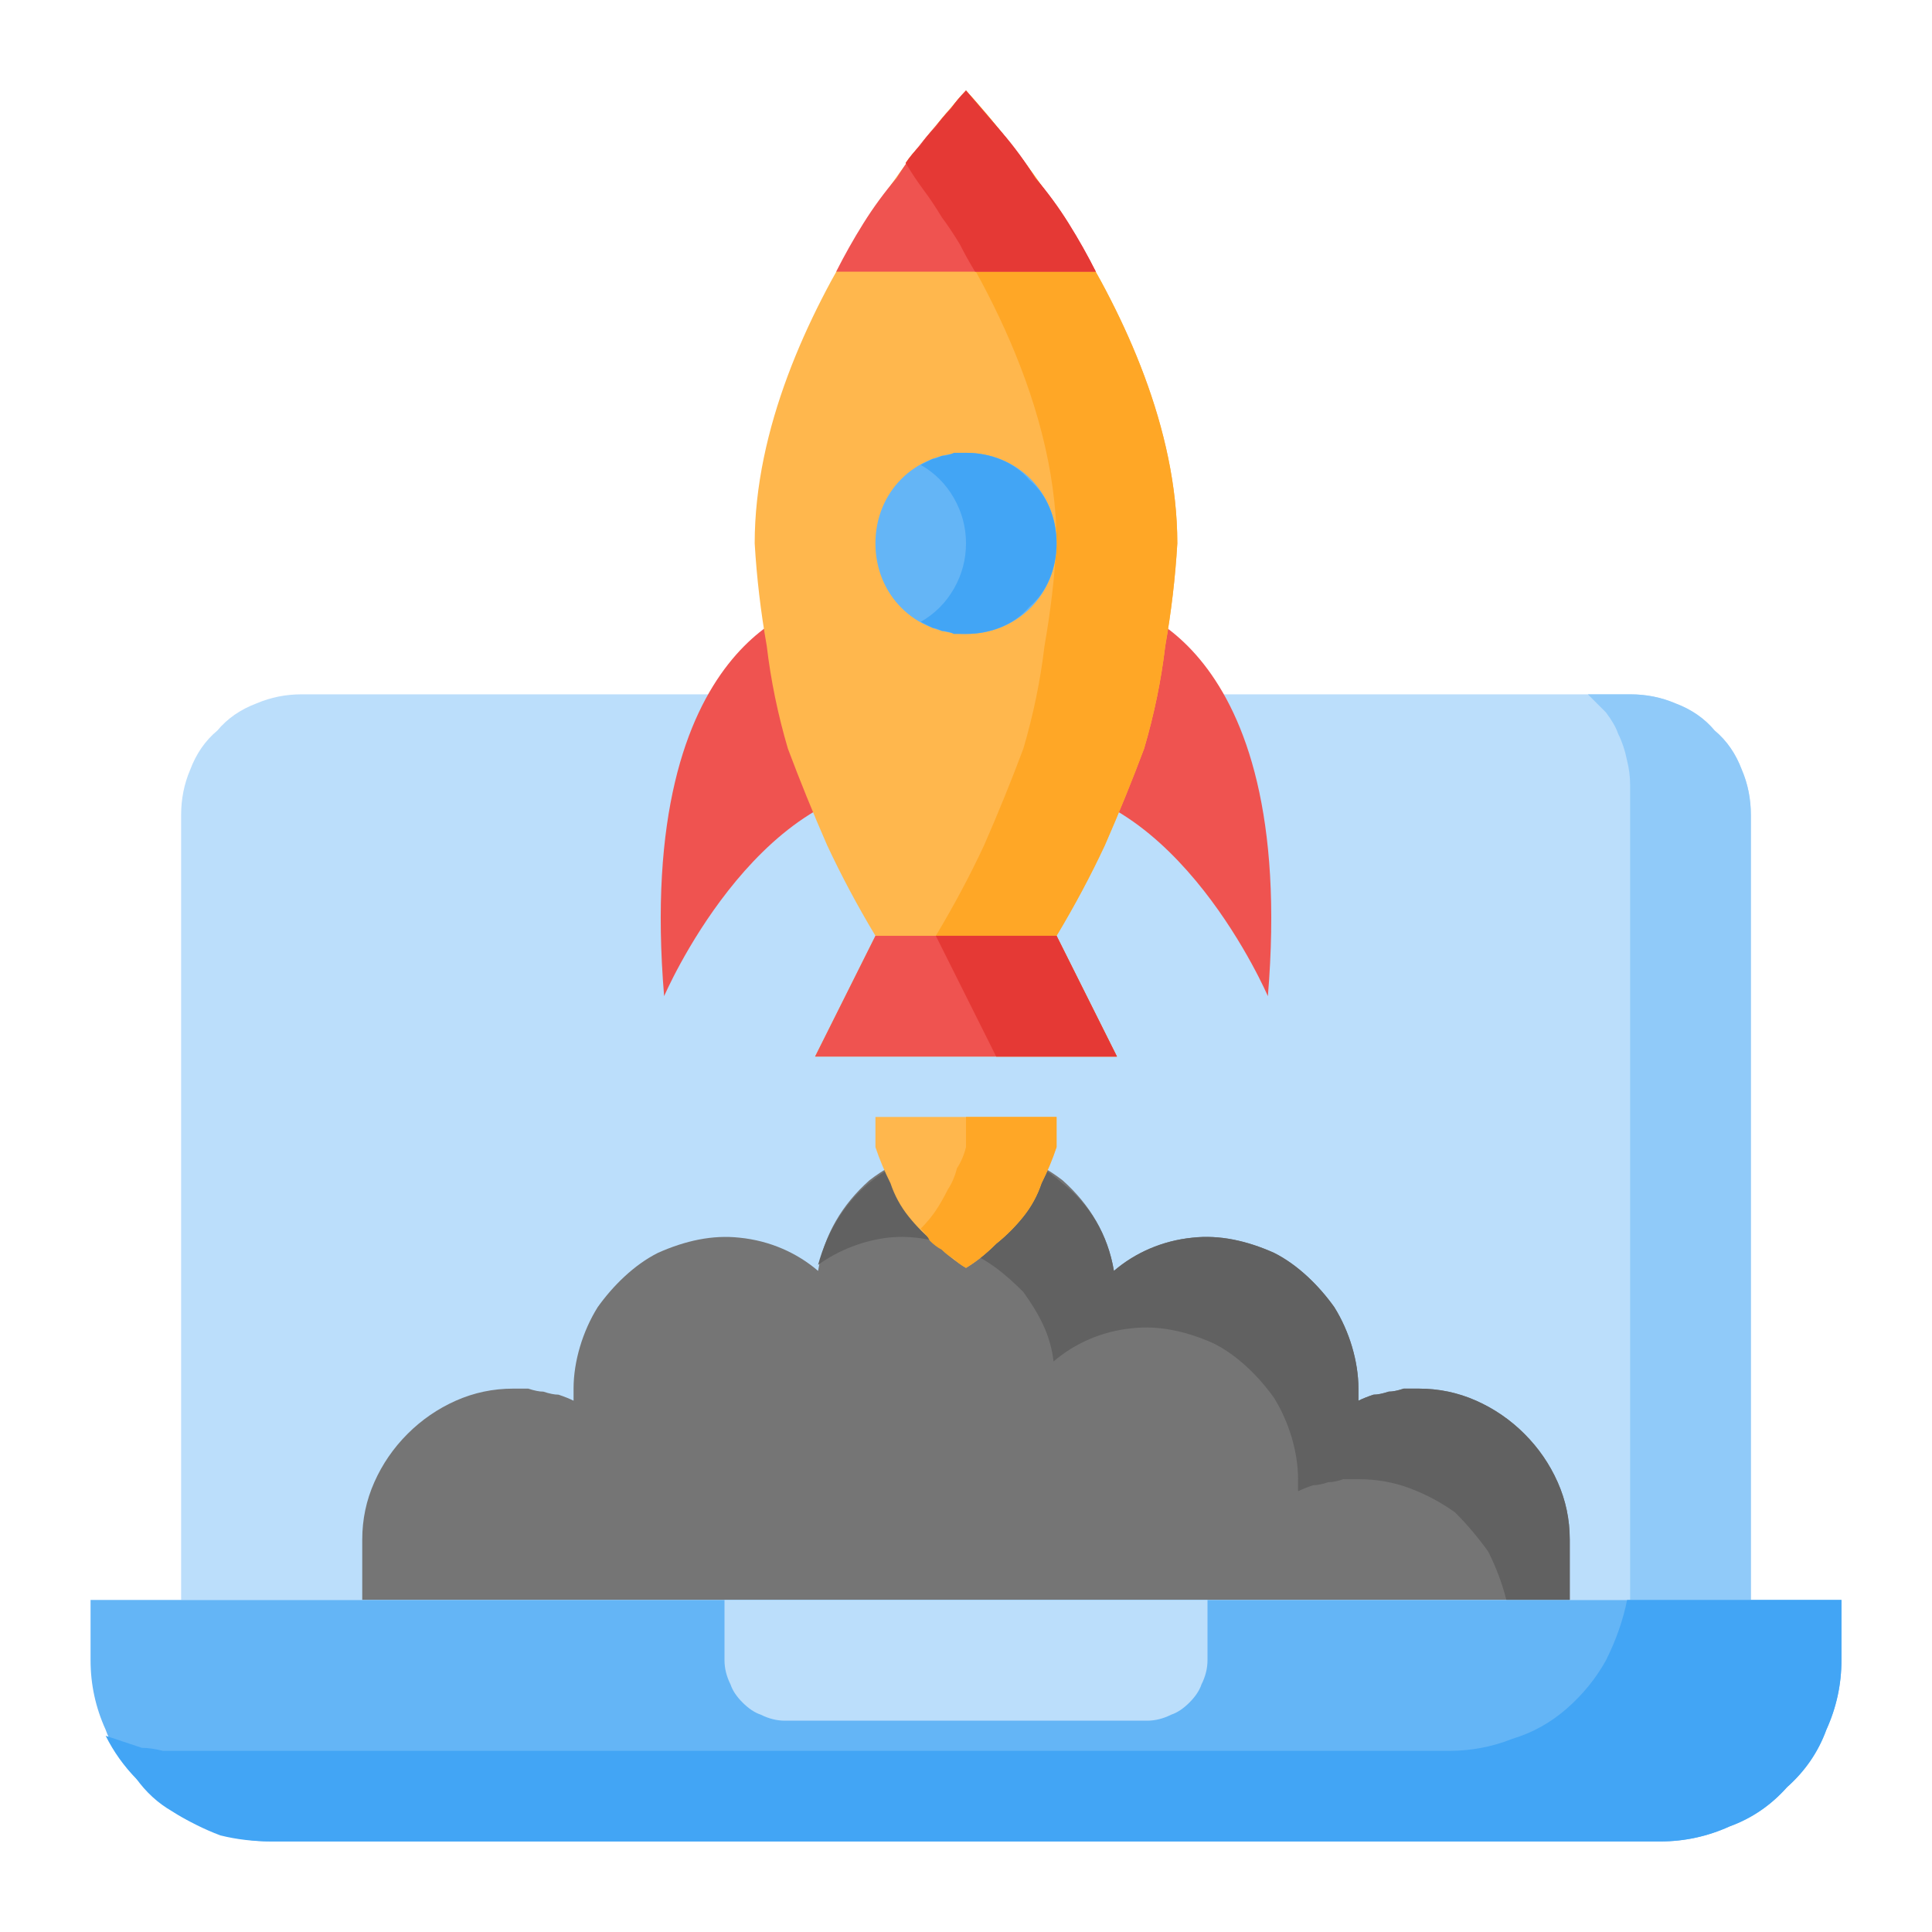 <svg xmlns="http://www.w3.org/2000/svg" viewBox="0 0 64 64" width="70" height="70"><style>.a{fill:#bbdefb}.b{fill:#90caf9}.c{fill:#757575}.d{fill:#616161}.e{fill:#64b5f6}.f{fill:#42a5f5}.g{fill:#ef5350}.h{fill:#ffb74d}.i{fill:#ffa726}.j{fill:#e53935}</style><path class="a" d="m58 53h-52v-26q0-0.8 0.3-1.5 0.3-0.8 0.9-1.3 0.5-0.6 1.3-0.9 0.7-0.3 1.5-0.3h44q0.8 0 1.5 0.3 0.8 0.3 1.3 0.9 0.6 0.5 0.9 1.3 0.3 0.7 0.3 1.5z"></path><path class="b" d="m54 23h-1.4q0.3 0.3 0.6 0.6 0.3 0.4 0.4 0.7 0.2 0.4 0.3 0.9 0.1 0.4 0.1 0.8v27h4v-26q0-0.8-0.3-1.5-0.3-0.8-0.9-1.3-0.5-0.6-1.3-0.9-0.7-0.3-1.5-0.3z"></path><path class="c" d="m52 51q0-1-0.4-1.9-0.4-0.9-1.1-1.6-0.7-0.7-1.6-1.1-0.9-0.4-1.9-0.4-0.3 0-0.5 0-0.3 0.1-0.5 0.1-0.3 0.1-0.5 0.1-0.3 0.1-0.5 0.2 0 0 0-0.1 0 0 0-0.1 0 0 0-0.1 0 0 0-0.1c0-0.9-0.3-1.9-0.8-2.7-0.5-0.7-1.2-1.4-2-1.8-0.9-0.4-1.8-0.6-2.7-0.5-1 0.1-1.9 0.5-2.6 1.1-0.2-1.2-0.8-2.2-1.7-3-0.9-0.7-2-1.1-3.2-1.1-1.2 0-2.3 0.4-3.2 1.1-0.9 0.8-1.5 1.8-1.7 3-0.7-0.6-1.6-1-2.6-1.1-0.9-0.1-1.8 0.1-2.7 0.5-0.8 0.4-1.5 1.1-2 1.8-0.5 0.8-0.8 1.8-0.8 2.7q0 0.1 0 0.1 0 0.1 0 0.1 0 0.1 0 0.1 0 0.1 0 0.1-0.2-0.1-0.5-0.2-0.2 0-0.5-0.1-0.2 0-0.5-0.1-0.2 0-0.5 0-1 0-1.9 0.4-0.9 0.4-1.6 1.1-0.7 0.7-1.1 1.6-0.4 0.9-0.4 1.9v2h40z"></path><path class="d" d="m52 51v2h-2.1q-0.2-0.8-0.6-1.6-0.5-0.7-1.1-1.3-0.7-0.5-1.5-0.8-0.8-0.3-1.7-0.3-0.3 0-0.5 0-0.3 0.1-0.5 0.1-0.3 0.1-0.5 0.1-0.3 0.1-0.5 0.2 0 0 0-0.1 0 0 0-0.1 0 0 0-0.1 0 0 0-0.1c0-0.9-0.3-1.9-0.8-2.7-0.5-0.7-1.2-1.4-2-1.8-0.9-0.4-1.8-0.6-2.7-0.5-1 0.1-1.9 0.5-2.6 1.1-0.1-0.9-0.5-1.6-1-2.3-0.6-0.6-1.2-1.1-2-1.4-0.8-0.3-1.6-0.5-2.5-0.4-0.8 0.1-1.6 0.4-2.3 0.9 0.3-1.1 0.9-2.1 1.8-2.8 0.9-0.7 2-1.1 3.2-1.1 1.1 0 2.2 0.4 3.1 1.2 0.9 0.7 1.5 1.7 1.7 2.9 0.7-0.6 1.6-1 2.6-1.1 0.9-0.1 1.8 0.1 2.7 0.5 0.8 0.4 1.5 1.1 2 1.8 0.5 0.8 0.8 1.8 0.8 2.7q0 0.1 0 0.1 0 0.1 0 0.1 0 0.1 0 0.1 0 0.1 0 0.1 0.2-0.1 0.5-0.2 0.2 0 0.5-0.1 0.2 0 0.5-0.1 0.2 0 0.5 0 1 0 1.9 0.4 0.9 0.4 1.6 1.1 0.7 0.7 1.1 1.6 0.4 0.9 0.4 1.9z"></path><path class="e" d="m55 61h-46q-1.2 0-2.3-0.5-1.1-0.4-1.9-1.3-0.9-0.8-1.3-1.9-0.5-1.1-0.5-2.3v-2h58v2q0 1.2-0.5 2.3-0.4 1.1-1.3 1.9-0.8 0.9-1.9 1.3-1.1 0.5-2.3 0.5z"></path><path class="f" d="m53.9 53q-0.2 1-0.7 2-0.5 0.9-1.3 1.6-0.8 0.7-1.8 1-1 0.4-2.1 0.4h-42q-0.3 0-0.6 0-0.4-0.1-0.7-0.1-0.3-0.1-0.6-0.2-0.3-0.1-0.6-0.2 0.4 0.8 1 1.4 0.5 0.7 1.2 1.1 0.8 0.5 1.6 0.8 0.8 0.2 1.7 0.2h46q1.2 0 2.3-0.5 1.1-0.4 1.9-1.3 0.9-0.8 1.3-1.9 0.5-1.1 0.5-2.3v-2z"></path><path class="a" d="m38 57h-12q-0.4 0-0.8-0.2-0.3-0.1-0.6-0.4-0.3-0.3-0.4-0.6-0.2-0.4-0.2-0.8v-2h16v2q0 0.4-0.2 0.8-0.1 0.3-0.4 0.6-0.3 0.3-0.6 0.4-0.4 0.2-0.8 0.2z"></path><path class="g" d="m27 20l3 6c-5 0-8 7-8 7-1-12 5-13 5-13z"></path><path class="g" d="m37 20l-3 6c5 0 8 7 8 7 1-12-5-13-5-13z"></path><path class="h" d="m35 31l2 4h-10l2-4q-0.9-1.5-1.6-3-0.7-1.6-1.3-3.2-0.5-1.7-0.7-3.4-0.3-1.7-0.4-3.4c0-7.6 7-15 7-15 0 0 7 7.4 7 15q-0.1 1.7-0.4 3.4-0.2 1.7-0.7 3.4-0.6 1.6-1.3 3.2-0.7 1.5-1.6 3z"></path><path class="i" d="m39 18c0-7.6-7-15-7-15q-0.3 0.3-0.5 0.6-0.3 0.3-0.5 0.6-0.3 0.3-0.5 0.6-0.3 0.3-0.5 0.6c2.1 2.8 5 7.7 5 12.6q-0.1 1.7-0.4 3.4-0.2 1.7-0.7 3.4-0.6 1.6-1.3 3.2-0.7 1.5-1.6 3l2 4h4l-2-4q0.9-1.5 1.6-3 0.7-1.6 1.3-3.2 0.5-1.7 0.7-3.4 0.3-1.7 0.4-3.4z"></path><path class="g" d="m36.3 9h-8.6q0.4-0.8 0.9-1.6 0.5-0.8 1.1-1.5 0.5-0.8 1.1-1.5 0.6-0.7 1.2-1.4 0.6 0.7 1.2 1.4 0.6 0.7 1.1 1.5 0.6 0.7 1.1 1.5 0.5 0.8 0.9 1.6z"></path><path class="j" d="m32 3q-0.3 0.3-0.5 0.6-0.3 0.3-0.5 0.6-0.3 0.3-0.5 0.6-0.3 0.3-0.5 0.6 0.3 0.5 0.6 0.9 0.3 0.4 0.6 0.9 0.3 0.4 0.6 0.9 0.2 0.4 0.5 0.9h4q-0.4-0.8-0.9-1.6-0.5-0.8-1.1-1.5-0.5-0.8-1.1-1.5-0.6-0.7-1.2-1.4z"></path><path class="g" d="m37 35h-10l2-4h6z"></path><path class="j" d="m35 31h-4l2 4h4z"></path><path class="h" d="m35 38q-0.2 0.6-0.5 1.2-0.2 0.6-0.6 1.1-0.4 0.5-0.9 0.9-0.5 0.5-1 0.8-0.5-0.3-1-0.8-0.5-0.4-0.9-0.9-0.4-0.5-0.6-1.1-0.3-0.6-0.5-1.2v-1h6z"></path><path class="i" d="m32 37v1q-0.1 0.4-0.3 0.7-0.1 0.4-0.3 0.7-0.2 0.4-0.4 0.7-0.2 0.3-0.5 0.6 0.2 0.2 0.3 0.4 0.2 0.2 0.4 0.3 0.2 0.2 0.4 0.3 0.2 0.2 0.4 0.3 0.5-0.3 1-0.8 0.5-0.4 0.9-0.9 0.4-0.5 0.6-1.1 0.3-0.6 0.5-1.2v-1z"></path><path class="e" d="m32 21c-1.7 0-3-1.3-3-3 0-1.7 1.3-3 3-3 1.7 0 3 1.3 3 3 0 1.7-1.3 3-3 3z"></path><path class="f" d="m32 15q-0.2 0-0.4 0-0.2 0.1-0.4 0.1-0.2 0.1-0.3 0.1-0.2 0.1-0.4 0.2 0.7 0.4 1.1 1.1 0.4 0.7 0.4 1.5 0 0.8-0.4 1.5-0.4 0.7-1.1 1.1 0.2 0.1 0.4 0.2 0.1 0 0.3 0.1 0.2 0 0.4 0.1 0.2 0 0.4 0c0.8 0 1.6-0.3 2.1-0.9 0.6-0.5 0.9-1.3 0.9-2.1 0-0.8-0.3-1.6-0.9-2.1-0.5-0.6-1.3-0.9-2.1-0.9z"></path></svg>
